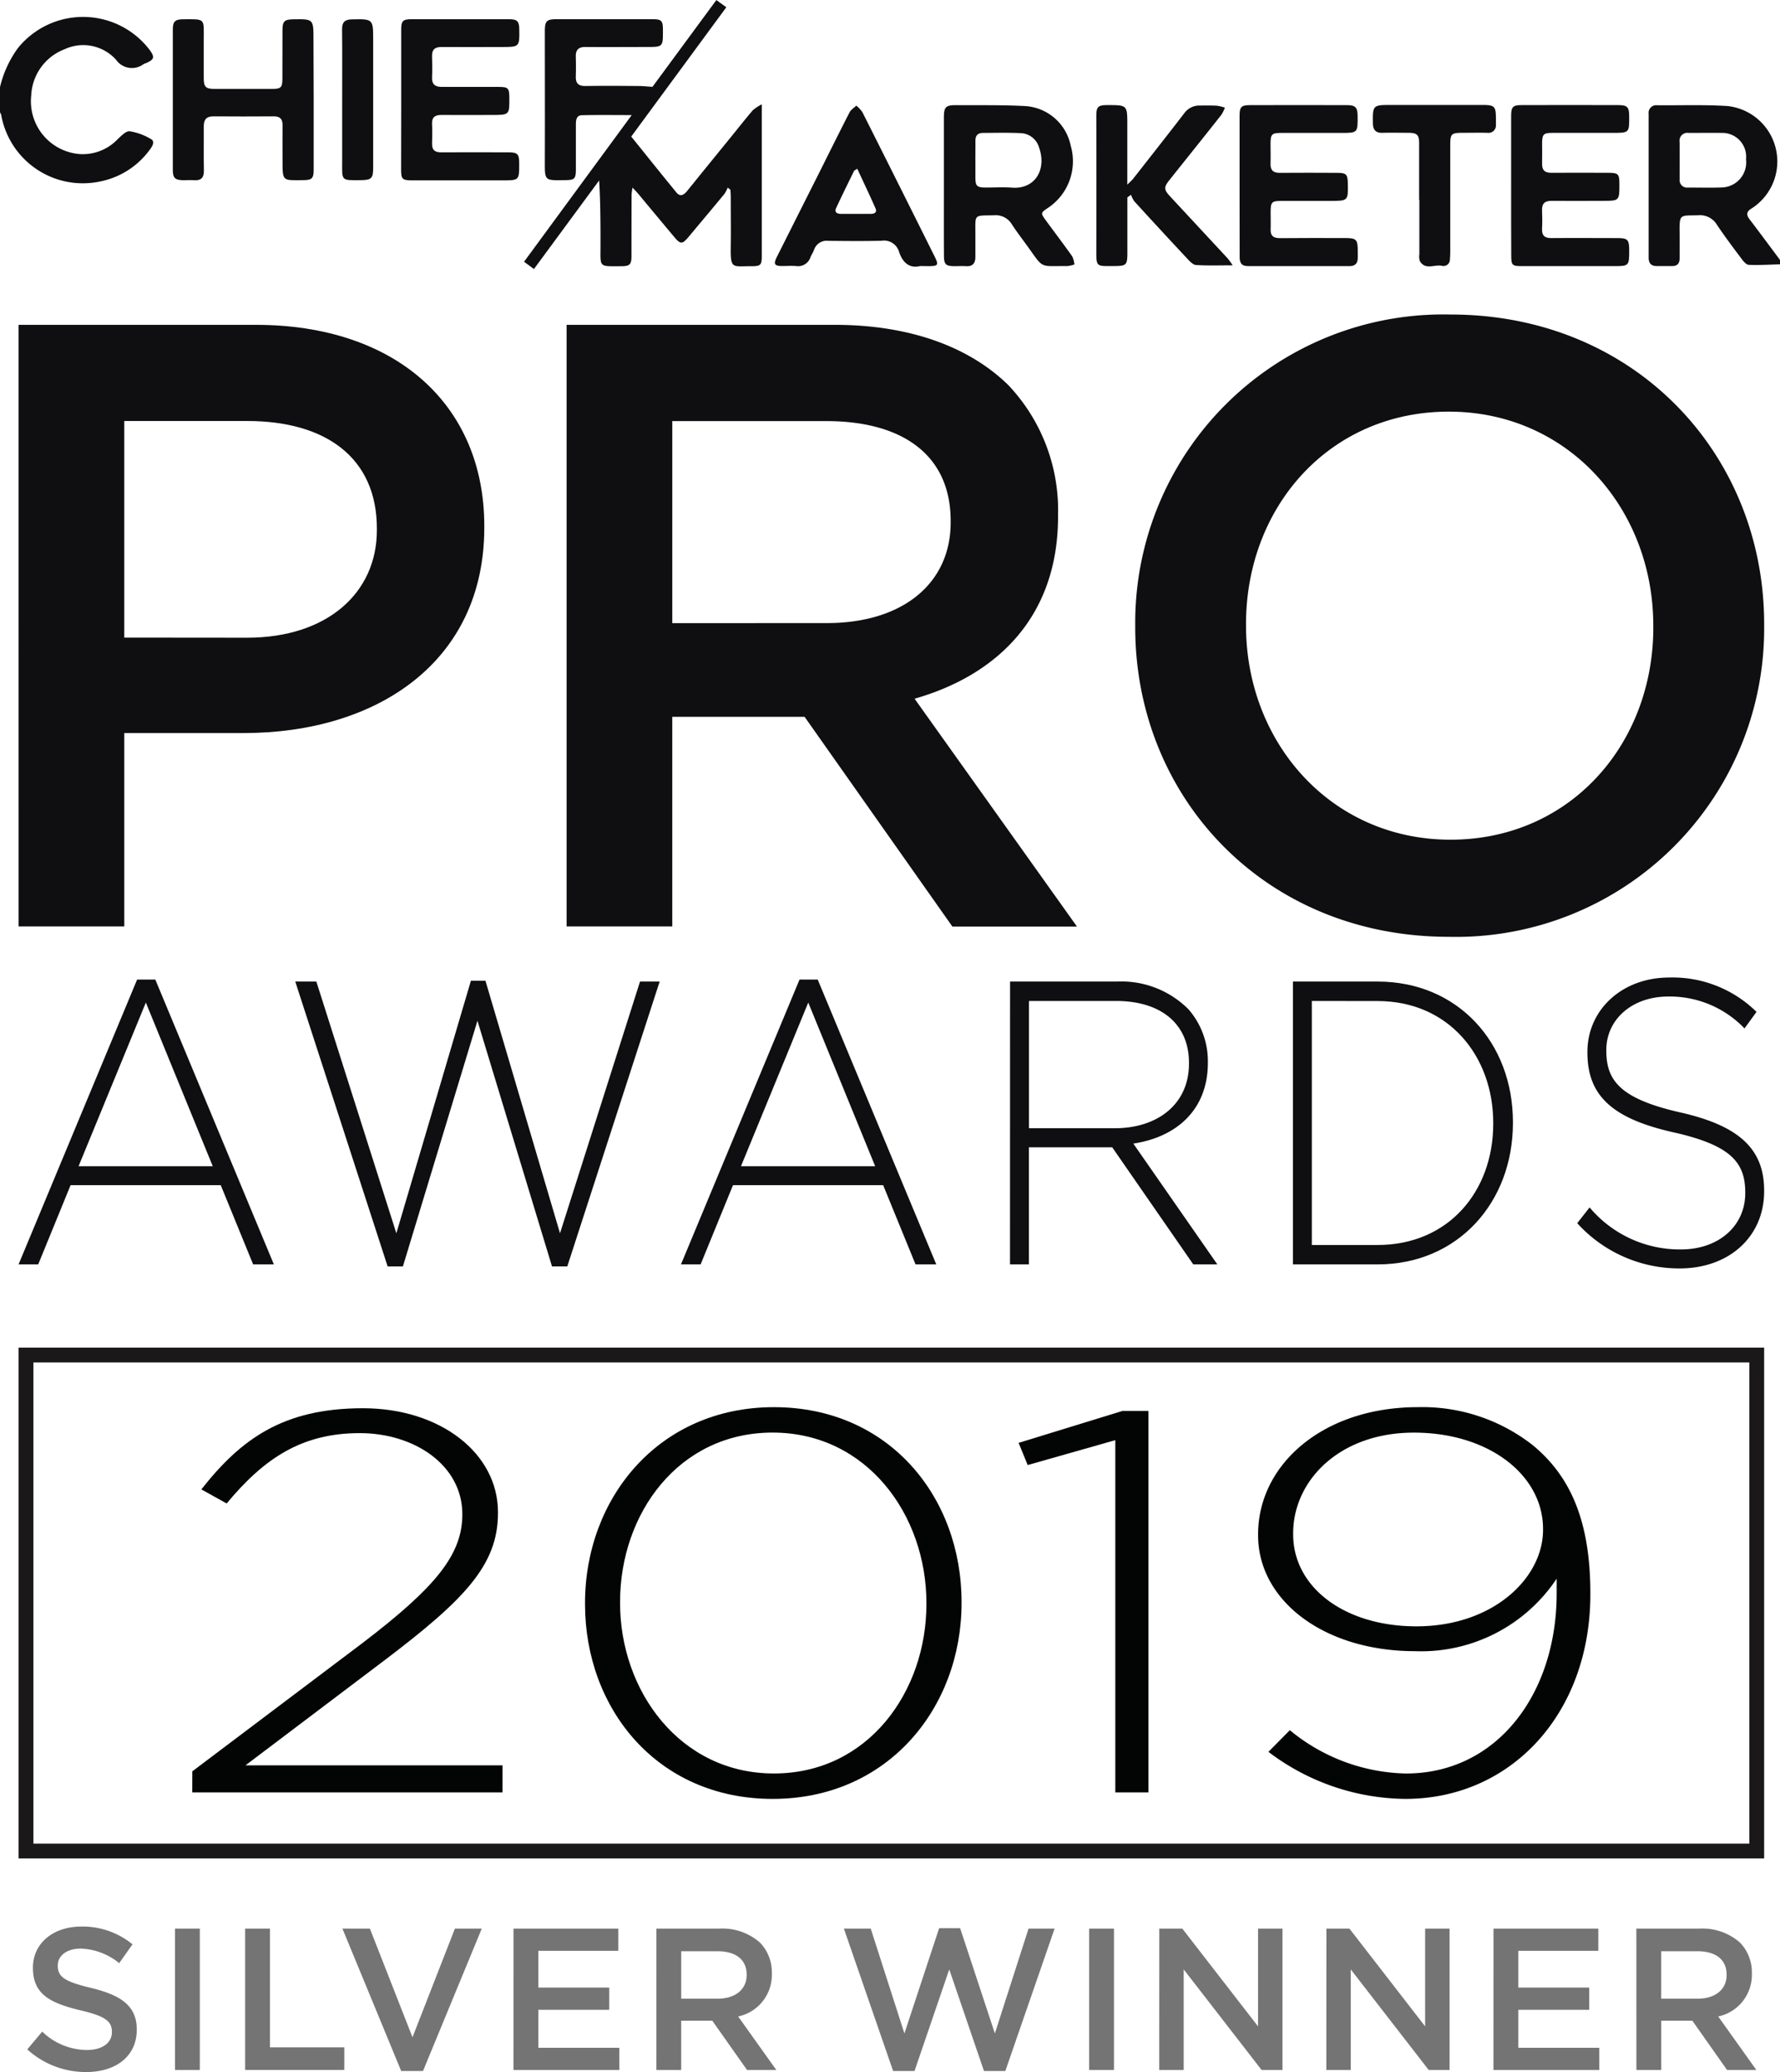 <svg xmlns="http://www.w3.org/2000/svg" width="110.979" height="129.137" viewBox="0 0 110.979 129.137">
  <g id="Group_170" data-name="Group 170" transform="translate(-1275.151 -2997.062)">
    <g id="Group_163" data-name="Group 163">
      <path id="Path_474" data-name="Path 474" d="M1276.31,3017.307h14.785c8.732,0,14.25,4.982,14.25,12.535v.107c0,8.411-6.75,12.8-15,12.8H1282.9V3054.8h-6.589Zm14.249,19.5c4.982,0,8.089-2.786,8.089-6.7V3030c0-4.392-3.16-6.7-8.089-6.7h-7.66v13.5Z" fill="#0f0f11"/>
      <path id="Path_475" data-name="Path 475" d="M1310.477,3017.307h16.714c4.714,0,8.41,1.392,10.82,3.75a11.33,11.33,0,0,1,3.107,8.089v.107c0,6.16-3.7,9.856-8.945,11.356l10.124,14.2h-7.767l-9.214-13.071h-8.25V3054.8h-6.589Zm16.232,18.588c4.714,0,7.713-2.464,7.713-6.267v-.108c0-4.017-2.892-6.214-7.767-6.214h-9.589V3035.9Z" fill="#0f0f11"/>
      <path id="Path_476" data-name="Path 476" d="M1345.93,3036.163v-.107a19.212,19.212,0,0,1,19.66-19.392c11.517,0,19.552,8.732,19.552,19.285v.107a19.213,19.213,0,0,1-19.66,19.392C1353.965,3055.448,1345.93,3046.716,1345.93,3036.163Zm32.3,0v-.107c0-7.286-5.3-13.339-12.75-13.339s-12.642,5.946-12.642,13.232v.107c0,7.286,5.3,13.339,12.75,13.339S1378.232,3043.449,1378.232,3036.163Z" fill="#0f0f11"/>
    </g>
    <g id="Group_165" data-name="Group 165">
      <g id="Group_164" data-name="Group 164">
        <path id="Path_477" data-name="Path 477" d="M1283.7,3058.112h1.134l7.392,17.752h-1.293l-2.018-4.936h-9.364l-2.018,4.936h-1.224Zm4.716,11.633-4.172-10.2-4.194,10.2Z" fill="#0f0f11"/>
        <path id="Path_478" data-name="Path 478" d="M1293.56,3058.237h1.315l4.988,15.688,4.648-15.738h.907l4.648,15.738,4.989-15.688h1.224l-5.759,17.753h-.953l-4.648-15.31-4.648,15.31h-.952Z" fill="#0f0f11"/>
        <path id="Path_479" data-name="Path 479" d="M1325,3058.112h1.133l7.392,17.752h-1.292l-2.018-4.936h-9.364l-2.018,4.936h-1.225Zm4.716,11.633-4.172-10.2-4.195,10.2Z" fill="#0f0f11"/>
        <path id="Path_480" data-name="Path 480" d="M1338.126,3058.237h6.666a5.9,5.9,0,0,1,4.467,1.738,4.921,4.921,0,0,1,1.2,3.273v.05c0,2.947-1.972,4.634-4.648,5.037l5.238,7.529h-1.5l-5.056-7.3h-5.192v7.3h-1.179Zm6.53,9.141c2.653,0,4.625-1.486,4.625-4.029v-.051c0-2.366-1.677-3.852-4.557-3.852h-5.419v7.932Z" fill="#0f0f11"/>
        <path id="Path_481" data-name="Path 481" d="M1355.762,3058.237h5.283c4.988,0,8.434,3.8,8.434,8.763v.051c0,4.96-3.446,8.813-8.434,8.813h-5.283Zm1.179,1.209v15.209h4.1c4.421,0,7.21-3.349,7.21-7.554v-.05c0-4.18-2.789-7.6-7.21-7.6Z" fill="#0f0f11"/>
        <path id="Path_482" data-name="Path 482" d="M1373.488,3073.295l.771-.982a7.34,7.34,0,0,0,5.691,2.619c2.381,0,4.013-1.486,4.013-3.5v-.05c0-1.864-.884-2.946-4.489-3.752-3.809-.857-5.351-2.292-5.351-4.961v-.05c0-2.619,2.154-4.634,5.1-4.634a7.454,7.454,0,0,1,5.442,2.141l-.748,1.032a6.455,6.455,0,0,0-4.739-1.989c-2.335,0-3.877,1.485-3.877,3.324v.05c0,1.864.862,3,4.625,3.853,3.674.831,5.215,2.291,5.215,4.86v.05c0,2.845-2.2,4.809-5.26,4.809A8.571,8.571,0,0,1,1373.488,3073.295Z" fill="#0f0f11"/>
      </g>
    </g>
    <g id="Group_167" data-name="Group 167">
      <g id="Group_166" data-name="Group 166">
        <path id="Path_483" data-name="Path 483" d="M1287.142,3107.457l10.562-7.959c4.654-3.541,6.273-5.564,6.273-8.06,0-3.068-2.995-5.058-6.394-5.058-3.6,0-5.949,1.552-8.3,4.384l-1.578-.877c2.468-3.136,5.1-5.058,10.076-5.058,4.815,0,8.417,2.8,8.417,6.475v.067c0,3.237-2.1,5.4-7.082,9.173l-8.66,6.542h16.025v1.686h-19.343Z" fill="#030504"/>
        <path id="Path_484" data-name="Path 484" d="M1311.626,3097.037v-.068c0-6.509,4.572-12.207,11.776-12.207s11.7,5.631,11.7,12.139v.068c0,6.509-4.573,12.208-11.777,12.208S1311.626,3103.545,1311.626,3097.037Zm21.285,0v-.068c0-5.5-3.723-10.623-9.591-10.623s-9.509,5.059-9.509,10.555v.068c0,5.463,3.723,10.623,9.591,10.623S1332.911,3102.5,1332.911,3097.037Z" fill="#030504"/>
        <path id="Path_485" data-name="Path 485" d="M1344.688,3086.818l-5.463,1.552-.566-1.383,6.474-1.99h1.619v23.775h-2.064Z" fill="#030504"/>
        <path id="Path_486" data-name="Path 486" d="M1372.206,3096.362v-.911a10.146,10.146,0,0,1-8.822,4.519c-5.706,0-9.793-3.17-9.793-7.216v-.068c0-4.35,4.047-7.924,9.955-7.924a11.149,11.149,0,0,1,7.2,2.394c2.185,1.821,3.56,4.485,3.56,9.206v.067c0,7.42-4.937,12.748-11.533,12.748a14.313,14.313,0,0,1-8.538-2.934l1.335-1.349a11.723,11.723,0,0,0,7.244,2.7C1368.483,3107.592,1372.206,3102.634,1372.206,3096.362Zm-.85-3.945v-.068c0-3.339-3.358-6-8.053-6-4.653,0-7.526,3-7.526,6.273v.067c0,3.3,3.2,5.733,7.688,5.733C1368.281,3098.419,1371.356,3095.384,1371.356,3092.417Z" fill="#030504"/>
      </g>
    </g>
    <g id="fX4sIb">
      <g id="Group_168" data-name="Group 168">
        <path id="Path_487" data-name="Path 487" d="M1386.13,3013.536c-.649.017-1.3.058-1.947.032-.154-.006-.328-.214-.443-.367-.525-.7-1.054-1.4-1.536-2.122a1.238,1.238,0,0,0-1.187-.6c-1.149.031-1.162-.112-1.146,1.161.006.506,0,1.012,0,1.518,0,.317-.135.489-.466.486s-.643,0-.965,0c-.352,0-.5-.191-.5-.517q0-4.484,0-8.968a.475.475,0,0,1,.541-.535c1.456.008,2.915-.042,4.366.046a3.475,3.475,0,0,1,1.505,6.389c-.313.19-.339.382-.121.669.641.839,1.267,1.689,1.9,2.535Zm-6.256-6.534c0,.413-.007.826,0,1.238a.458.458,0,0,0,.51.511c.718,0,1.438.02,2.155-.007a1.564,1.564,0,0,0,1.473-1.756,1.484,1.484,0,0,0-1.517-1.642c-.688-.009-1.376,0-2.064,0a.489.489,0,0,0-.561.559C1379.872,3006.268,1379.872,3006.635,1379.874,3007Z" fill="#0f0f11"/>
        <path id="Path_488" data-name="Path 488" d="M1275.151,3002.492a6.789,6.789,0,0,1,1.116-2.432,5.218,5.218,0,0,1,8.234.14c.305.428.263.572-.23.789a1.572,1.572,0,0,0-.17.07,1.208,1.208,0,0,1-1.716-.275,2.755,2.755,0,0,0-3.216-.649,3.226,3.226,0,0,0-2.07,2.866,3.3,3.3,0,0,0,3.018,3.663,3,3,0,0,0,2.364-.921c.226-.21.524-.529.759-.5a3.7,3.7,0,0,1,1.318.484c.253.137.124.4-.022.6a5.034,5.034,0,0,1-3.118,2.04,5.171,5.171,0,0,1-6.192-4.141.776.776,0,0,0-.075-.163Z" fill="#0f0f11"/>
        <path id="Path_489" data-name="Path 489" d="M1314.537,3004.235c-1.1,0-2.107-.015-3.111.009-.343.008-.37.311-.37.584,0,.92,0,1.841,0,2.761,0,.623-.076.695-.679.7-1.287.012-1.26.077-1.256-1.248.009-2.669,0-5.337,0-8.006,0-.674.1-.777.766-.777h5.889c.637,0,.706.072.707.716,0,1.013,0,1.014-1.006,1.016-1.272,0-2.545.01-3.818,0-.434-.005-.62.175-.608.6s.014.829,0,1.242c-.013.432.177.6.61.591,1.1-.018,2.208-.009,3.312,0,.271,0,.543.032.858.052l3.983-5.408.622.447-5.929,8.06c.947,1.173,1.874,2.334,2.816,3.482.252.308.478.14.676-.1q1.389-1.715,2.783-3.426c.435-.535.86-1.078,1.308-1.6a2.792,2.792,0,0,1,.556-.364v.644q0,4.393,0,8.788c0,.592-.066.658-.668.655-1.175-.008-1.287.215-1.266-1.237.015-1.028,0-2.056,0-3.083,0-.147-.013-.3-.02-.442l-.172-.137a2.024,2.024,0,0,1-.2.39c-.741.9-1.491,1.79-2.239,2.684-.389.464-.5.469-.883.016q-1.107-1.322-2.209-2.648c-.1-.125-.219-.243-.4-.444a3.839,3.839,0,0,0-.061.433q-.006,1.909-.006,3.819c0,.543-.1.647-.637.649-1.432.006-1.293.095-1.294-1.281,0-1.343,0-2.686-.085-4.063l-4.065,5.52-.616-.455Z" fill="#0f0f11"/>
        <path id="Path_490" data-name="Path 490" d="M1334,3008.663q0-2.138,0-4.276c0-.661.116-.776.78-.771,1.394.009,2.79-.018,4.181.052a3.089,3.089,0,0,1,2.944,2.465,3.489,3.489,0,0,1-1.367,3.853c-.52.344-.522.346-.165.834.544.741,1.1,1.473,1.631,2.223a1.516,1.516,0,0,1,.133.5,1.909,1.909,0,0,1-.424.1c-1.8-.012-1.456.209-2.51-1.246-.323-.447-.659-.885-.961-1.346a1.168,1.168,0,0,0-1.113-.571c-1.283.028-1.163-.1-1.165,1.166,0,.475,0,.95,0,1.425,0,.387-.161.608-.584.58-.244-.016-.491,0-.736,0-.529-.008-.638-.111-.64-.657C1333.994,3011.544,1334,3010.1,1334,3008.663Zm1.965-1.621h0c0,.352,0,.7,0,1.057,0,.559.087.648.632.651s1.105-.035,1.654.007c1.439.11,2.189-1.143,1.668-2.547a1.235,1.235,0,0,0-1.151-.851c-.78-.036-1.562-.017-2.344-.012-.319,0-.464.179-.457.5C1335.969,3006.245,1335.963,3006.643,1335.963,3007.042Z" fill="#0f0f11"/>
        <path id="Path_491" data-name="Path 491" d="M1294.708,3003.268q0,2.186,0,4.37c0,.542-.108.647-.641.651-1.315.009-1.3.106-1.3-1.258,0-.721-.009-1.441,0-2.162.007-.389-.153-.558-.546-.555q-1.885.014-3.772,0c-.444,0-.595.219-.593.627.006.92-.01,1.84.007,2.76.007.438-.177.62-.606.592-.229-.015-.46,0-.69,0-.493-.007-.639-.137-.64-.619q0-4.393,0-8.786c0-.486.146-.621.639-.624,1.4-.008,1.292-.076,1.289,1.248,0,.812,0,1.625,0,2.438,0,.526.127.651.653.653q1.816.006,3.634,0c.524,0,.615-.1.616-.62,0-1.012,0-2.024.005-3.036,0-.561.125-.674.676-.682,1.256-.018,1.257-.018,1.257,1.238Z" fill="#0f0f11"/>
        <path id="Path_492" data-name="Path 492" d="M1300.166,3003.262q0-2.186,0-4.371c0-.517.108-.63.613-.631q3.058,0,6.118,0c.5,0,.622.128.629.624.017,1.107.017,1.107-1.112,1.107-1.242,0-2.484.01-3.726,0-.435-.005-.616.169-.6.6s.02.859,0,1.288c-.02.444.2.6.611.6,1.18-.007,2.361,0,3.542,0,.591,0,.66.069.665.659.01,1.089.01,1.089-1.082,1.089-1.043,0-2.086.011-3.128,0-.423-.006-.632.134-.607.585.022.4.008.8,0,1.2s.176.547.562.544c1.4-.009,2.791,0,4.186,0,.588,0,.685.1.684.7,0,1.046,0,1.046-1.029,1.046h-5.658c-.594,0-.673-.075-.674-.657Q1300.163,3005.447,1300.166,3003.262Z" fill="#0f0f11"/>
        <path id="Path_493" data-name="Path 493" d="M1369.367,3008.6c0-1.441,0-2.883,0-4.324,0-.541.113-.663.633-.664q3.014-.008,6.026,0c.59,0,.7.117.7.7.009,1.032.009,1.032-1.041,1.032-1.258,0-2.515,0-3.772,0-.52,0-.61.095-.615.621,0,.429.01.859,0,1.288-.014.411.165.582.576.579,1.181-.011,2.361,0,3.542,0,.624,0,.7.071.7.676.005,1.072.005,1.072-1.048,1.072s-2.116.01-3.173,0c-.436-.006-.617.174-.6.6.017.382.018.767,0,1.149-.018.416.163.575.575.571,1.38-.012,2.76,0,4.14,0,.611,0,.715.1.718.722,0,1.026,0,1.026-1,1.026q-2.852,0-5.7,0c-.6,0-.654-.059-.655-.667Q1369.363,3010.788,1369.367,3008.6Z" fill="#0f0f11"/>
        <path id="Path_494" data-name="Path 494" d="M1352.435,3008.646q0-2.186,0-4.37c0-.542.108-.66.633-.661q3.036-.009,6.071,0c.518,0,.651.146.656.657.012,1.075.012,1.075-1.047,1.075q-1.863,0-3.726,0c-.577,0-.654.081-.656.67,0,.414.013.829,0,1.242s.169.579.576.576c1.2-.011,2.392-.005,3.588,0,.549,0,.643.094.654.635.023,1.113.023,1.113-1.1,1.113h-2.99c-.669,0-.723.056-.722.743,0,.337.013.675,0,1.012-.02.42.172.569.58.566,1.365-.014,2.729-.007,4.094-.006.664,0,.757.1.758.775,0,.153,0,.306,0,.46,0,.331-.151.513-.5.513q-3.174,0-6.348,0c-.408,0-.519-.209-.516-.581C1352.44,3011.59,1352.434,3010.118,1352.435,3008.646Z" fill="#0f0f11"/>
        <path id="Path_495" data-name="Path 495" d="M1345.44,3009.365v3.442c0,.778-.057.832-.835.836-1.139,0-1.1.087-1.1-1.1q.006-4.117,0-8.236c0-.595.1-.693.692-.695,1.239,0,1.239,0,1.239,1.23v3.729c.185-.187.29-.274.373-.38,1.06-1.351,2.122-2.7,3.17-4.059a1.154,1.154,0,0,1,.982-.492c.353,0,.706-.009,1.058.011a2.787,2.787,0,0,1,.5.12,2.17,2.17,0,0,1-.211.436c-.767.976-1.544,1.944-2.319,2.915q-.459.574-.918,1.15c-.364.456-.365.6.027,1.024q1.8,1.938,3.6,3.875a4.868,4.868,0,0,1,.306.427c-.835,0-1.561.027-2.282-.019-.189-.012-.39-.228-.542-.391q-1.665-1.779-3.308-3.58a1.7,1.7,0,0,1-.206-.406Z" fill="#0f0f11"/>
        <path id="Path_496" data-name="Path 496" d="M1332.523,3013.642c-.638.162-1.082-.178-1.315-.876a.979.979,0,0,0-1.1-.7c-1.1.03-2.208.016-3.312.006a.828.828,0,0,0-.893.566c-.057.157-.159.3-.221.454a.811.811,0,0,1-.9.55c-.305-.02-.613,0-.92,0-.428-.013-.491-.135-.281-.555q1.256-2.5,2.515-5c.673-1.341,1.337-2.686,2.022-4.021.086-.168.278-.282.422-.421a2.053,2.053,0,0,1,.382.413q2.25,4.471,4.482,8.952c.291.583.259.637-.4.639Zm-3.925-6.063c-.127.087-.18.1-.2.138-.375.767-.754,1.533-1.114,2.307-.125.268.054.364.29.366.627.006,1.254,0,1.88,0,.225,0,.39-.1.286-.334C1329.382,3009.239,1328.994,3008.431,1328.6,3007.579Z" fill="#0f0f11"/>
        <path id="Path_497" data-name="Path 497" d="M1363.631,3009.517c0-1.165,0-2.33,0-3.5,0-.558-.122-.674-.673-.677s-1.073-.013-1.609,0c-.438.013-.6-.192-.6-.611-.016-1.1,0-1.125,1.114-1.125h5.656c.843,0,.9.061.9.924,0,.107,0,.215,0,.322a.465.465,0,0,1-.535.489c-.49-.011-.981,0-1.471,0-.8,0-.841.044-.841.822q0,3.288,0,6.576c0,.168-.008.337-.022.5a.4.4,0,0,1-.513.388c-.459-.09-1.033.291-1.365-.3a.929.929,0,0,1-.027-.409q0-1.7,0-3.4Z" fill="#0f0f11"/>
        <path id="Path_498" data-name="Path 498" d="M1296.485,3003.247c0-1.455.009-2.91-.006-4.365,0-.432.162-.6.592-.613,1.346-.026,1.346-.035,1.346,1.306q0,3.975,0,7.949c0,.658-.11.76-.777.766-1.232.011-1.16.05-1.155-1.137C1296.488,3005.851,1296.485,3004.549,1296.485,3003.247Z" fill="#0f0f11"/>
      </g>
    </g>
    <g id="Group_169" data-name="Group 169">
      <path id="Path_499" data-name="Path 499" d="M1276.851,3124.789l.932-1.108a4.057,4.057,0,0,0,2.782,1.145c.957,0,1.561-.44,1.561-1.107v-.025c0-.63-.352-.97-1.989-1.348-1.876-.453-2.933-1.007-2.933-2.631v-.025c0-1.511,1.259-2.556,3.009-2.556a4.884,4.884,0,0,1,3.2,1.108l-.831,1.171a4,4,0,0,0-2.393-.907c-.906,0-1.435.466-1.435,1.045v.025c0,.681.4.983,2.09,1.385,1.863.454,2.833,1.121,2.833,2.581v.026c0,1.649-1.3,2.631-3.148,2.631A5.429,5.429,0,0,1,1276.851,3124.789Z" fill="#747474"/>
      <path id="Path_500" data-name="Path 500" d="M1286.061,3117.26h1.548v8.813h-1.548Z" fill="#747474"/>
      <path id="Path_501" data-name="Path 501" d="M1290.435,3117.26h1.549v7.4h4.633v1.41h-6.182Z" fill="#747474"/>
      <path id="Path_502" data-name="Path 502" d="M1296.5,3117.26h1.713l2.656,6.773,2.644-6.773h1.675l-3.664,8.876h-1.36Z" fill="#747474"/>
      <path id="Path_503" data-name="Path 503" d="M1307.168,3117.26h6.534v1.385h-4.986v2.291h4.419v1.385h-4.419v2.367h5.049v1.385h-6.6Z" fill="#747474"/>
      <path id="Path_504" data-name="Path 504" d="M1316.074,3117.26H1320a3.548,3.548,0,0,1,2.543.881,2.664,2.664,0,0,1,.73,1.9v.026a2.645,2.645,0,0,1-2.1,2.669l2.379,3.336h-1.825l-2.166-3.072h-1.939v3.072h-1.549Zm3.815,4.369c1.108,0,1.814-.579,1.814-1.473v-.025c0-.945-.68-1.461-1.826-1.461h-2.254v2.959Z" fill="#747474"/>
      <path id="Path_505" data-name="Path 505" d="M1327.765,3117.26h1.674l2.1,6.534,2.165-6.559h1.31l2.165,6.559,2.1-6.534h1.624l-3.072,8.876H1336.5l-2.165-6.333-2.166,6.333h-1.334Z" fill="#747474"/>
      <path id="Path_506" data-name="Path 506" d="M1343.055,3117.26h1.549v8.813h-1.549Z" fill="#747474"/>
      <path id="Path_507" data-name="Path 507" d="M1347.43,3117.26h1.435l4.722,6.094v-6.094h1.523v8.813h-1.3l-4.859-6.27v6.27h-1.524Z" fill="#747474"/>
      <path id="Path_508" data-name="Path 508" d="M1357.848,3117.26h1.436l4.721,6.094v-6.094h1.523v8.813h-1.3l-4.86-6.27v6.27h-1.524Z" fill="#747474"/>
      <path id="Path_509" data-name="Path 509" d="M1368.267,3117.26h6.534v1.385h-4.986v2.291h4.42v1.385h-4.42v2.367h5.049v1.385h-6.6Z" fill="#747474"/>
      <path id="Path_510" data-name="Path 510" d="M1377.174,3117.26h3.928a3.548,3.548,0,0,1,2.543.881,2.664,2.664,0,0,1,.731,1.9v.026a2.646,2.646,0,0,1-2.1,2.669l2.38,3.336h-1.826l-2.166-3.072h-1.939v3.072h-1.548Zm3.815,4.369c1.108,0,1.813-.579,1.813-1.473v-.025c0-.945-.68-1.461-1.826-1.461h-2.254v2.959Z" fill="#747474"/>
    </g>
    <path id="Path_511" data-name="Path 511" d="M1384.219,3081.973v29.992H1277.234v-29.992h106.985m.923-.923H1276.31v31.839h108.832V3081.05Z" fill="#1a1818"/>
  </g>
</svg>
